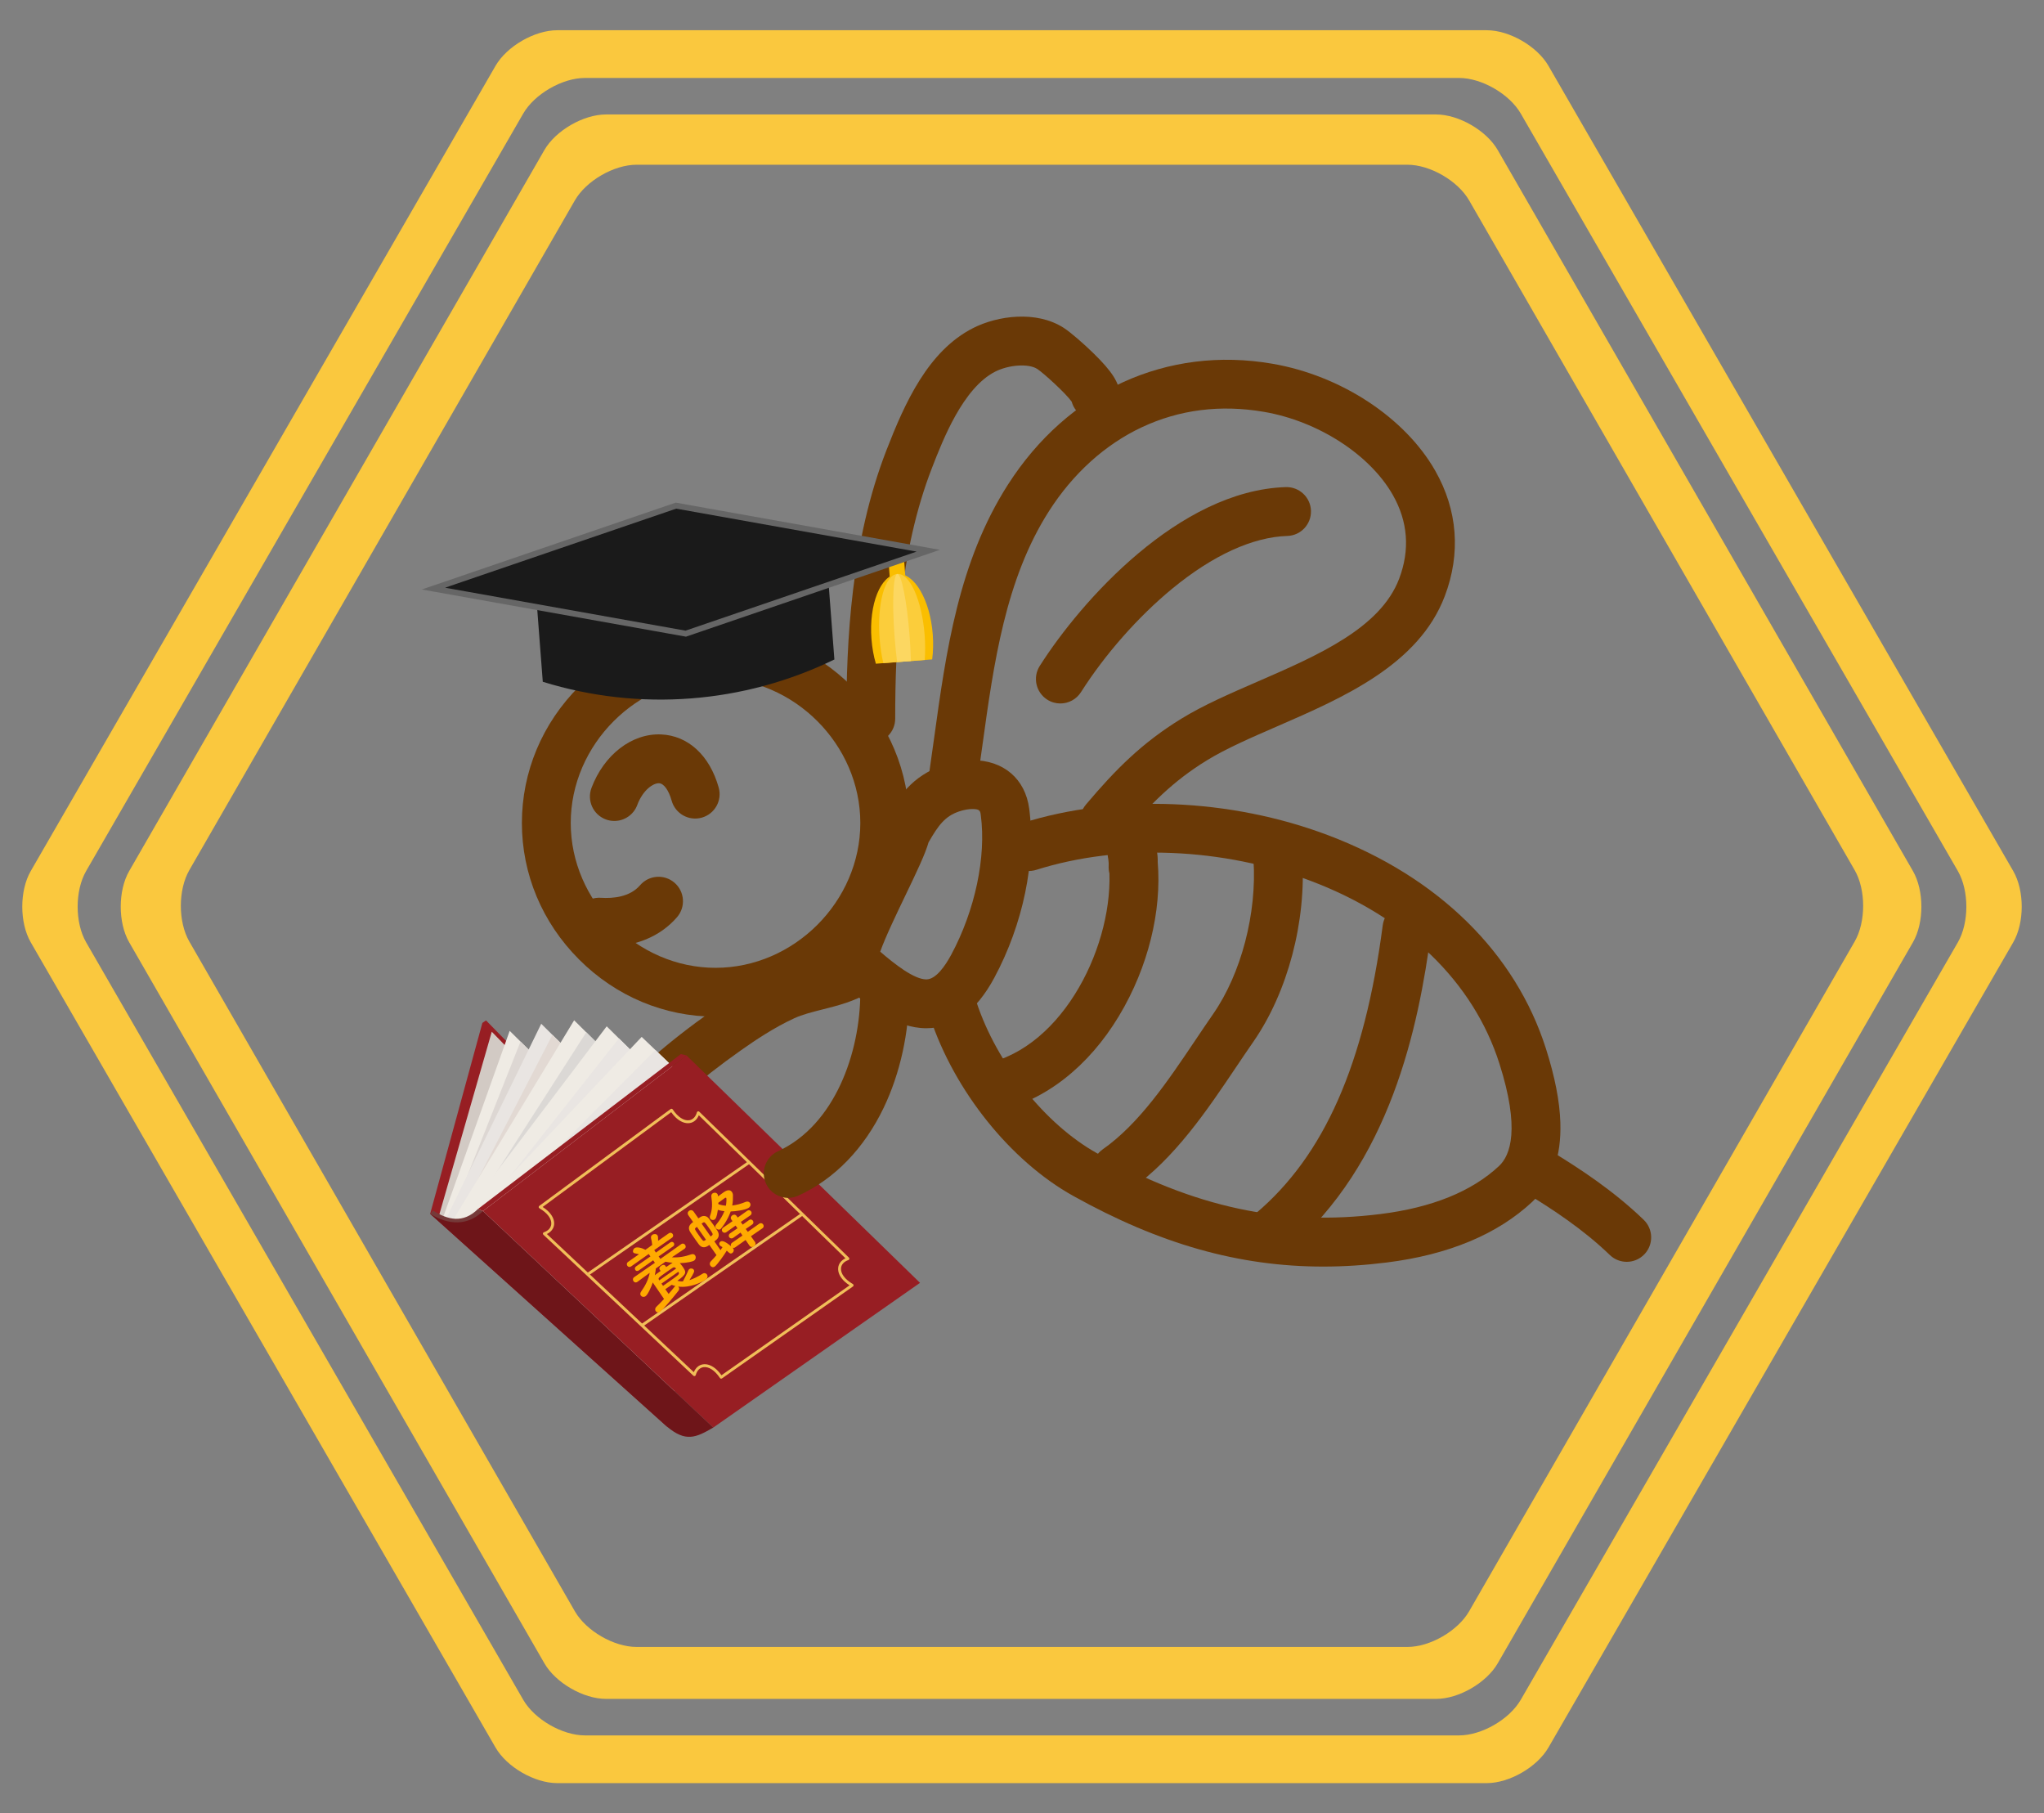 <?xml version="1.0" encoding="utf-8"?>
<!-- Generator: Adobe Illustrator 16.0.0, SVG Export Plug-In . SVG Version: 6.00 Build 0)  -->
<!DOCTYPE svg PUBLIC "-//W3C//DTD SVG 1.1//EN" "http://www.w3.org/Graphics/SVG/1.1/DTD/svg11.dtd">
<svg version="1.1" id="レイヤー_1" xmlns="http://www.w3.org/2000/svg" xmlns:xlink="http://www.w3.org/1999/xlink" x="0px"
	 y="0px" width="280px" height="248.352px" viewBox="0 0 280 248.352" style="enable-background:new 0 0 280 248.352;"
	 xml:space="preserve">
<rect x="0" y="0" width="280" height="248.352" fill="#808080" stroke="none"/>
<style type="text/css">
<![CDATA[
	.st0{fill:#E2D9D3;}
	.st1{fill:#E9E5E2;}
	.st2{display:none;fill:#6A3906;}
	.st3{fill:#1A1A1A;stroke:#666666;stroke-width:0.8;stroke-miterlimit:10;}
	.st4{fill:#EFEBE4;}
	.st5{fill:#F1BE59;}
	.st6{fill:none;stroke:#FABE00;stroke-width:2.139;}
	.st7{fill:#971E23;}
	.st8{fill:#FABE00;}
	.st9{fill:#FAC83E;}
	.st10{fill:#FBCD3B;}
	.st11{fill:#FCD761;}
	.st12{fill:#FFAA00;}
	.st13{fill:#6A3906;}
	.st14{fill:#6E1519;}
	.st15{fill:#D2CAC4;}
	.st16{fill:#753A39;}
	.st17{fill:#DBD8D5;}
	.st18{fill:#DDD7D3;}
]]>
</style>
<g>
	<g>
		<path class="st9" d="M205.174,20.561c-1.547-2.687-5.351-4.885-8.451-4.885H83.018c-3.101,0-6.904,2.198-8.451,4.885L17.7,119.291
			c-1.548,2.687-1.548,7.083,0,9.77l56.867,98.731c1.547,2.687,5.351,4.885,8.451,4.885h113.705c3.101,0,6.904-2.198,8.451-4.885
			l56.869-98.731c1.547-2.687,1.547-7.083,0-9.77L205.174,20.561z M201.251,220.676c-1.547,2.688-5.35,4.886-8.45,4.886H87.198
			c-3.101,0-6.903-2.198-8.451-4.886l-52.814-91.729c-1.547-2.688-1.547-7.084,0-9.771l52.814-91.729
			c1.547-2.687,5.35-4.886,8.451-4.886h105.603c3.101,0,6.903,2.198,8.45,4.886l52.816,91.729c1.547,2.688,1.547,7.084,0,9.771
			L201.251,220.676z"/>
	</g>
	<g>
		<path class="st9" d="M212.12,9.022c-1.55-2.686-5.355-4.882-8.456-4.882H76.334c-3.101,0-6.906,2.197-8.457,4.882L4.214,119.294
			c-1.55,2.685-1.55,7.079,0,9.764L67.877,239.33c1.55,2.685,5.356,4.882,8.457,4.882h127.33c3.101,0,6.906-2.197,8.456-4.882
			l63.666-110.272c1.55-2.685,1.55-7.079,0-9.764L212.12,9.022z M208.327,232.794c-1.55,2.686-5.355,4.883-8.456,4.883H80.128
			c-3.101,0-6.906-2.197-8.456-4.883L11.8,129.059c-1.55-2.686-1.55-7.08,0-9.766L71.672,15.559c1.55-2.686,5.355-4.883,8.456-4.883
			h119.743c3.101,0,6.906,2.197,8.456,4.883L268.2,119.293c1.55,2.686,1.55,7.08,0,9.766L208.327,232.794z"/>
	</g>
</g>
<path class="st13" d="M85.988,156.408c-0.745,0-1.493-0.249-2.114-0.756c-1.431-1.17-1.644-3.276-0.474-4.708
	c3.262-3.992,7.92-8.102,14.243-12.564c2.183-1.541,5.109-3.504,8.378-5.007c1.657-0.763,3.365-1.191,5.015-1.611
	c1.724-0.433,3.351-0.844,4.527-1.557c1.581-0.957,3.638-0.452,4.595,1.129c0.958,1.581,0.451,3.638-1.129,4.596
	c-2.032,1.23-4.23,1.786-6.354,2.321c-1.42,0.358-2.761,0.697-3.859,1.202c-2.772,1.274-5.365,3.018-7.314,4.393
	c-5.74,4.052-10.087,7.864-12.92,11.333C87.919,155.988,86.958,156.408,85.988,156.408z"/>
<g>
	<polygon class="st7" points="58.926,166.243 66.08,140.094 66.579,139.754 96.413,170.222 91.358,195.381 	"/>
	<polygon class="st15" points="60.137,166.483 67.367,141.304 92.301,166.949 87.516,190.96 	"/>
	<polygon class="st4" points="60.625,166.941 69.818,141.182 95.225,166.275 88.003,191.418 	"/>
	<polygon class="st18" points="61.422,167.602 71.304,142.646 95.225,166.275 88.003,191.418 	"/>
	<polygon class="st1" points="60.948,167.246 74.14,140.214 99.644,165.444 88.327,191.723 	"/>
	<polygon class="st0" points="62.007,168.196 75.671,141.732 99.644,165.444 88.327,191.723 	"/>
	<polygon class="st4" points="61.598,167.856 78.648,139.737 104.152,164.966 88.977,192.333 	"/>
	<polygon class="st17" points="62.72,168.799 80.311,141.377 104.152,164.966 88.977,192.333 	"/>
	<polygon class="st4" points="62.084,168.313 83.109,140.562 108.614,165.792 89.463,192.791 	"/>
	<polygon class="st1" points="63.329,169.371 84.786,142.216 108.614,165.792 89.463,192.791 	"/>
	<polygon class="st4" points="62.572,168.771 87.9,142.011 113.854,166.81 89.951,193.248 	"/>
	<polygon class="st1" points="63.943,169.792 89.773,143.806 113.854,166.81 89.951,193.248 	"/>
	<polygon class="st7" points="66.163,165.864 94.044,144.552 126.029,175.694 97.708,195.514 	"/>
	<path class="st16" d="M66.163,165.864c0.367,1.846,0.314,6.488-2.253,4.346l-4.984-3.967l0.379-0.451
		c2.031,1.279,4.127,1.81,6.174-0.215L66.163,165.864z"/>
	<path class="st14" d="M97.708,195.514c-2.412,1.411-3.783,2.009-6.349-0.133l-32.432-29.138c2.549,1.588,5.19,1.646,7.237-0.379
		L97.708,195.514z"/>
	<polygon class="st7" points="65.48,165.577 93.271,144.361 94.044,144.552 66.163,165.864 	"/>
	<g>
		<path class="st5" d="M73.794,165.324c0.004,0.066,0.041,0.126,0.098,0.159c1.089,0.632,1.696,1.447,1.623,2.186
			c-0.05,0.497-0.418,0.898-1.012,1.099c-0.065,0.022-0.114,0.077-0.129,0.144c-0.015,0.068,0.007,0.138,0.058,0.186l20.553,19.318
			c0.05,0.048,0.122,0.064,0.188,0.046c0.066-0.018,0.118-0.071,0.136-0.138c0.164-0.604,0.541-0.997,1.035-1.077
			c0.731-0.119,1.584,0.437,2.281,1.484c0.029,0.044,0.076,0.074,0.127,0.084s0.105-0.002,0.148-0.032l17.945-12.593
			c0.055-0.039,0.086-0.103,0.083-0.169c-0.003-0.068-0.04-0.129-0.098-0.162c-1.089-0.631-1.696-1.447-1.623-2.185
			c0.049-0.498,0.418-0.899,1.011-1.1c0.065-0.021,0.114-0.076,0.129-0.143s-0.005-0.137-0.055-0.184L95.79,152.256
			c-0.05-0.049-0.122-0.067-0.189-0.049s-0.119,0.071-0.138,0.139c-0.164,0.604-0.541,0.997-1.034,1.077
			c-0.731,0.119-1.584-0.437-2.281-1.484c-0.03-0.045-0.077-0.075-0.129-0.084c-0.053-0.01-0.107,0.003-0.15,0.034l-17.994,13.267
			C73.821,165.194,73.791,165.259,73.794,165.324z M75.906,167.707c0.062-0.63-0.255-1.291-0.876-1.875
			c-0.198-0.187-0.437-0.361-0.694-0.528c0.44-0.324,17.304-12.757,17.609-12.982c0.198,0.276,0.405,0.526,0.622,0.73
			c0.622,0.584,1.301,0.86,1.926,0.759c0.56-0.091,0.991-0.481,1.235-1.066c0.409,0.398,19.697,19.203,20.091,19.587
			c-0.576,0.279-0.943,0.736-1,1.304c-0.062,0.63,0.255,1.291,0.877,1.875c0.196,0.185,0.433,0.358,0.688,0.524
			c-0.459,0.321-17.249,12.104-17.551,12.317c-0.199-0.277-0.407-0.529-0.625-0.734c-0.622-0.584-1.301-0.86-1.926-0.759
			c-0.562,0.091-0.994,0.484-1.237,1.073c-0.408-0.385-19.724-18.539-20.132-18.923C75.484,168.729,75.85,168.273,75.906,167.707z"
			/>
	</g>
	<g>
		
			<rect x="78.124" y="166.685" transform="matrix(-0.822 0.57 -0.57 -0.822 261.925 251.868)" class="st5" width="26.927" height="0.392"/>
	</g>
	<g>
		
			<rect x="85.582" y="173.741" transform="matrix(-0.822 0.57 -0.57 -0.822 279.335 260.523)" class="st5" width="26.701" height="0.393"/>
	</g>
</g>
<g>
	<path class="st13" d="M98.018,139.24c-7.004,0-13.643-2.78-18.693-7.832c-5.051-5.052-7.833-11.69-7.833-18.693
		s2.782-13.643,7.833-18.693c5.05-5.051,11.688-7.833,18.693-7.833c7.003,0,13.642,2.782,18.692,7.833
		c5.051,5.051,7.833,11.69,7.833,18.693s-2.782,13.642-7.833,18.693C111.66,136.46,105.021,139.24,98.018,139.24z M98.018,92.88
		c-10.752,0-19.835,9.083-19.835,19.834s9.083,19.836,19.835,19.836c10.751,0,19.834-9.084,19.834-19.836S108.77,92.88,98.018,92.88
		z"/>
	<path class="st2" d="M92.843,91.564c-0.049,0-0.098-0.001-0.147-0.002c-1.846-0.082-3.278-1.642-3.197-3.488
		c0.154-3.569-2.272-10.122-4.871-11.682c-1.612-0.967-3.44,0.286-7.246,4.968c-0.299,0.367-0.583,0.717-0.854,1.042
		c-1.186,1.417-3.295,1.604-4.713,0.419c-1.417-1.186-1.605-3.296-0.42-4.714c0.252-0.3,0.517-0.625,0.794-0.968
		c1.535-1.889,3.446-4.239,5.8-5.857c4.512-3.102,8.251-1.725,10.081-0.628c5.363,3.217,8.339,12.483,8.113,17.709
		C96.105,90.16,94.624,91.564,92.843,91.564z"/>
	<path class="st2" d="M104.23,92.201c-0.777,0-1.559-0.27-2.192-0.818c-1.396-1.211-1.544-3.325-0.333-4.72
		c3.699-4.262,5.485-11.41,4.243-16.995c-0.567-2.553-1.883-4.195-3.61-4.507c-1.975-0.354-4.204,0.967-5.814,3.451
		c-1.005,1.55-3.078,1.992-4.627,0.987c-1.551-1.004-1.992-3.076-0.988-4.627c3.105-4.789,7.939-7.239,12.616-6.396
		c4.444,0.801,7.792,4.404,8.956,9.64c1.692,7.613-0.662,17.002-5.722,22.832C106.096,91.811,105.166,92.201,104.23,92.201z"/>
	<path class="st13" d="M84.157,112.436c-0.39,0-0.788-0.067-1.173-0.212c-1.731-0.649-2.608-2.577-1.959-4.308
		c1.708-4.554,5.54-7.503,9.533-7.331c3.707,0.158,6.657,2.876,7.893,7.272c0.5,1.779-0.536,3.625-2.316,4.125
		c-1.779,0.5-3.626-0.537-4.126-2.316c-0.407-1.449-1.072-2.369-1.734-2.396c-0.756-0.031-2.19,0.875-2.984,2.993
		C86.787,111.607,85.512,112.436,84.157,112.436z"/>
	<path class="st13" d="M119.286,101.762c-1.847,0-3.346-1.498-3.346-3.347c0-10.524,0.624-24.212,5.484-36.737
		c2.506-6.458,5.696-13.608,11.881-16.749c3.351-1.701,8.662-2.436,12.404-0.03c0.981,0.631,2.773,2.207,4.033,3.436
		c2.65,2.583,3.637,4.152,3.637,5.792c0,1.848-1.498,3.345-3.345,3.345c-1.543,0-2.841-1.042-3.228-2.462
		c-0.79-1.13-3.857-3.918-4.717-4.482c-1.182-0.759-3.872-0.587-5.758,0.368c-4.417,2.244-7.184,9.374-8.67,13.204
		c-4.458,11.489-5.031,24.375-5.031,34.315C122.632,100.265,121.135,101.762,119.286,101.762z"/>
	<path class="st13" d="M126.895,140.825c-4.249,0-8.079-3.091-11.954-6.536c-2.343-2.081-0.963-5.521-0.138-7.575
		c0.828-2.065,2.02-4.538,3.171-6.931c1.11-2.306,2.632-5.464,2.812-6.332l0.105-0.522l0.262-0.463
		c1.876-3.326,3.776-6.199,8.047-7.657c1.338-0.456,2.722-0.697,4.007-0.697c4.252,0,7.234,2.543,7.779,6.637
		c0.956,7.167-0.835,15.832-4.79,23.181C133.731,138.507,130.601,140.825,126.895,140.825z M120.578,130.34
		c1.962,1.693,4.636,3.796,6.316,3.796c1.313,0,2.579-1.838,3.409-3.379c3.262-6.062,4.815-13.389,4.051-19.125
		c-0.073-0.552-0.111-0.831-1.148-0.831c-0.55,0-1.206,0.121-1.846,0.34c-1.887,0.643-2.807,1.858-4.162,4.227
		c-0.455,1.59-1.552,3.901-3.196,7.318C122.982,124.805,121.238,128.43,120.578,130.34z"/>
	<path class="st13" d="M107.977,164.056c-1.265,0-2.478-0.724-3.042-1.949c-0.772-1.679-0.036-3.666,1.642-4.438
		c7.789-3.58,11.274-13.516,11.274-21.772c0-1.848,1.498-3.345,3.346-3.345c1.848,0,3.346,1.497,3.346,3.345
		c0,5.501-1.236,11.112-3.481,15.799c-2.685,5.604-6.727,9.773-11.689,12.053C108.92,163.956,108.445,164.056,107.977,164.056z"/>
	<path class="st13" d="M151.307,115.701c-0.762,0-1.528-0.258-2.157-0.79c-1.411-1.192-1.589-3.303-0.396-4.715
		c4.054-4.796,7.653-8.436,13.071-11.764c3.034-1.862,6.622-3.421,10.424-5.073c8.28-3.599,16.842-7.32,19.414-14.094
		c1.506-3.972,1.209-7.84-0.879-11.5c-3.151-5.518-10.231-10.082-17.618-11.355c-5.956-1.026-11.6-0.316-16.77,2.114
		c-5.007,2.351-9.396,6.316-12.692,11.465c-5.982,9.347-7.579,20.892-9.122,32.055c-0.217,1.569-0.44,3.191-0.675,4.782
		c-0.267,1.827-1.967,3.091-3.794,2.825c-1.828-0.267-3.094-1.967-2.825-3.796c0.229-1.562,0.451-3.171,0.666-4.727
		c1.643-11.879,3.34-24.162,10.114-34.746c8.233-12.865,21.779-19.059,36.235-16.565c9.391,1.619,18.141,7.363,22.291,14.631
		c3.083,5.4,3.541,11.344,1.322,17.19c-3.57,9.414-13.895,13.9-23,17.857c-3.579,1.555-6.958,3.023-9.59,4.639
		c-4.657,2.858-7.837,6.091-11.463,10.381C153.203,115.299,152.259,115.701,151.307,115.701z"/>
	<path class="st13" d="M145.253,96.345c-0.613,0-1.235-0.167-1.791-0.521c-1.559-0.992-2.022-3.058-1.031-4.619
		c5.639-8.878,19.083-24.028,33.705-24.492c1.846-0.053,3.392,1.392,3.448,3.239c0.059,1.848-1.39,3.392-3.235,3.451
		c-4.758,0.15-10.215,2.65-15.779,7.227c-4.651,3.828-9.204,8.99-12.489,14.163C147.441,95.796,146.358,96.345,145.253,96.345z"/>
	<path class="st13" d="M181.264,173.467c-11.595,0-22.46-3.11-34.26-9.686c-8.572-4.775-16.258-14.354-19.582-24.406
		c-0.58-1.754,0.372-3.646,2.125-4.227c1.755-0.58,3.646,0.37,4.228,2.126c2.784,8.416,9.41,16.72,16.484,20.661
		c13.375,7.452,25.363,10.021,38.869,8.335c7.036-0.881,12.49-3.091,16.215-6.572c1.588-1.487,2.89-5.127,0.057-14.026
		c-3.552-11.166-12.709-20.047-25.782-25.002c-12.092-4.586-26.172-5.162-37.656-1.539c-1.763,0.558-3.643-0.422-4.198-2.186
		c-0.556-1.76,0.422-3.64,2.186-4.195c12.871-4.06,28.59-3.438,42.041,1.663c15.021,5.695,25.604,16.078,29.788,29.23
		c1.23,3.872,1.872,7.168,1.968,10.084c0.152,4.686-1.137,8.339-3.834,10.857c-4.774,4.467-11.489,7.267-19.95,8.325
		C187.001,173.279,184.108,173.467,181.264,173.467z"/>
	<path class="st13" d="M155.217,122.074c-0.105,0-0.215-0.006-0.322-0.016c-1.839-0.176-3.187-1.809-3.013-3.647
		c0.06-0.624-0.024-1.21-0.256-1.79c-0.684-1.716,0.152-3.663,1.869-4.347c1.719-0.683,3.663,0.153,4.347,1.87
		c0.625,1.569,0.862,3.217,0.701,4.901C158.379,120.776,156.92,122.074,155.217,122.074z"/>
	<path class="st13" d="M138.006,151.647c-1.378,0-2.668-0.856-3.154-2.23c-0.615-1.742,0.297-3.652,2.038-4.269
		c10.377-3.67,16.578-18.523,14.793-28.373c-0.332-1.817,0.875-3.558,2.695-3.887c1.818-0.33,3.558,0.877,3.887,2.694
		c1.173,6.461-0.119,14.096-3.543,20.947c-3.683,7.369-9.222,12.671-15.6,14.927C138.752,151.587,138.377,151.647,138.006,151.647z"
		/>
	<path class="st13" d="M152.983,163.496c-1.053,0-2.089-0.497-2.742-1.425c-1.06-1.512-0.693-3.599,0.819-4.661
		c4.988-3.499,8.908-9.328,12.699-14.967c0.795-1.18,1.616-2.402,2.417-3.558c3.853-5.534,6.022-13.827,5.533-21.129
		c-0.126-1.843,1.271-3.438,3.113-3.561c1.846-0.123,3.438,1.27,3.562,3.113c0.595,8.859-1.979,18.59-6.713,25.398
		c-0.773,1.111-1.544,2.257-2.36,3.47c-3.938,5.859-8.402,12.499-14.409,16.713C154.319,163.3,153.648,163.496,152.983,163.496z"/>
	<path class="st13" d="M174.173,172.101c-0.952,0-1.898-0.405-2.561-1.188c-1.191-1.413-1.013-3.522,0.399-4.715
		c9.386-7.923,14.915-20.462,17.403-39.46c0.238-1.833,1.917-3.12,3.752-2.882c1.828,0.238,3.121,1.92,2.882,3.751
		c-1.711,13.058-5.614,31.794-19.719,43.703C175.701,171.839,174.936,172.101,174.173,172.101z"/>
	<path class="st13" d="M222.841,172.816c-0.836,0-1.673-0.312-2.323-0.939c-3.666-3.539-7.916-6.302-11.209-8.312
		c-1.577-0.964-2.075-3.023-1.114-4.6c0.966-1.577,3.022-2.075,4.604-1.111c3.584,2.191,8.229,5.217,12.369,9.21
		c1.326,1.284,1.364,3.401,0.082,4.729C224.592,172.474,223.717,172.816,222.841,172.816z"/>
	<path class="st13" d="M83.029,129.673c-0.382,0-0.769-0.013-1.162-0.038c-1.843-0.121-3.24-1.714-3.119-3.559
		c0.121-1.843,1.711-3.238,3.558-3.117c1.682,0.108,3.978-0.098,5.371-1.715c1.207-1.4,3.319-1.556,4.718-0.35
		c1.4,1.205,1.557,3.318,0.351,4.717C90.471,128.251,87.052,129.673,83.029,129.673z"/>
</g>
<g>
	<g>
		<line class="st6" x1="122.75" y1="76.383" x2="123.775" y2="89.788"/>
		<path class="st8" d="M127.695,90.31c0.139-1.06,0.173-2.218,0.081-3.426c-0.363-4.747-2.538-8.451-4.855-8.274
			c-2.318,0.177-3.904,4.169-3.541,8.917c0.094,1.207,0.302,2.347,0.602,3.373L127.695,90.31z"/>
		<path class="st10" d="M126.671,90.387c0.081-1.054,0.083-2.21-0.009-3.417c-0.364-4.748-2.04-8.491-3.742-8.36
			c-1.703,0.131-2.79,4.084-2.427,8.831c0.093,1.208,0.27,2.349,0.511,3.379L126.671,90.387z"/>
		<path class="st11" d="M124.783,90.532c-0.027-1.047-0.085-2.197-0.177-3.405c-0.364-4.747-1.118-8.56-1.685-8.517
			c-0.567,0.043-0.735,3.928-0.372,8.675c0.092,1.207,0.212,2.352,0.344,3.392L124.783,90.532z"/>
	</g>
	<g>
		<defs>
			<path id="SVGID_1_" d="M114.299,90.32c-12.442,6.061-26.726,7.152-39.946,3.054c-0.294-3.836-0.587-7.673-0.881-11.51
				c13.22,4.099,27.504,3.006,39.947-3.055C113.712,82.646,114.005,86.483,114.299,90.32z"/>
		</defs>
		<use xlink:href="#SVGID_1_"  style="overflow:visible;fill:#1A1A1A;"/>
		<clipPath id="SVGID_2_">
			<use xlink:href="#SVGID_1_"  style="overflow:visible;"/>
		</clipPath>
	</g>
	<g>
		<polygon class="st3" points="127.16,75.425 93.938,86.785 59.376,80.611 92.598,69.251 		"/>
	</g>
</g>
<g>
	<path class="st12" d="M93.763,171.036l-1.725,1.159c0.922,0.067,1.765-0.087,2.666-0.406c0.234-0.077,0.412-0.002,0.512,0.141
		c0.147,0.209,0.126,0.537-0.142,0.725c-0.142,0.101-0.856,0.312-1.941,0.336c0.123,0.14,0.243,0.293,0.343,0.436
		c0.559,0.796,0.655,1.04-0.686,1.981c0.237,0.071,0.488,0.108,0.763,0.09c0.188-0.355,0.549-1.036,0.724-1.481
		c0.038-0.091,0.087-0.162,0.154-0.209c0.193-0.135,0.472-0.094,0.59,0.074c0.147,0.209,0.091,0.396-0.577,1.442
		c0.53-0.172,1.131-0.457,1.809-0.881c0.232-0.151,0.467-0.065,0.585,0.103c0.135,0.192,0.125,0.499-0.168,0.705
		c-0.511,0.358-2.153,1.173-3.769,0.956c0.026,0.02,0.049,0.053,0.067,0.078c0.094,0.135,0.106,0.312-0.028,0.494
		c-0.755,0.956-2.125,2.604-2.511,2.875c-0.243,0.171-0.486,0.092-0.604-0.076c-0.112-0.159-0.112-0.409,0.09-0.602
		c0.345-0.329,0.705-0.707,1.048-1.073c-0.535-0.763-1.077-1.57-1.462-2.138c-0.03-0.042-0.053-0.076-0.074-0.123
		c-0.196,0.575-0.657,1.648-0.992,1.884c-0.243,0.171-0.523,0.092-0.653-0.093c-0.093-0.134-0.104-0.326,0.033-0.522
		c0.635-0.896,1.03-1.725,1.188-2.586l-1.678,1.229l-0.008,0.006c-0.218,0.152-0.424,0.072-0.536-0.088
		c-0.111-0.158-0.121-0.403,0.097-0.556l2.837-1.966l-0.241-0.343l-1.948,1.378c-0.209,0.147-0.398,0.093-0.492-0.042
		c-0.1-0.142-0.091-0.36,0.11-0.502l1.958-1.362l-0.235-0.335l-2.391,1.69c-0.227,0.158-0.427,0.087-0.533-0.064
		c-0.112-0.159-0.114-0.395,0.104-0.547l1.483-1.041c-0.189-0.056-0.375-0.089-0.566-0.129c-0.1-0.018-0.166-0.058-0.208-0.117
		c-0.117-0.167-0.014-0.466,0.179-0.601c0.293-0.206,0.976-0.035,1.479,0.236l0.419-0.294l0.514-0.372
		c-0.025-0.321-0.098-0.657-0.164-0.911c-0.051-0.215,0.036-0.377,0.179-0.477c0.209-0.146,0.548-0.146,0.695,0.064
		c0.088,0.125,0.101,0.304,0.095,0.759l1.458-1.023c0.209-0.147,0.424-0.073,0.536,0.087c0.105,0.15,0.103,0.377-0.107,0.524
		l-2.419,1.686l0.235,0.335l1.964-1.39c0.193-0.135,0.387-0.072,0.487,0.07c0.094,0.134,0.087,0.339-0.105,0.474l-1.975,1.374
		l0.241,0.343l2.846-2.021c0.218-0.153,0.431-0.063,0.542,0.096c0.111,0.159,0.123,0.389-0.087,0.536L93.763,171.036z
		 M91.26,173.529c0.218-0.152,0.419-0.294,0.618-0.421c0.092-0.065,0.182-0.115,0.263-0.159c-0.333-0.029-0.669-0.081-0.981-0.15
		l-1.316,0.924c-0.03,0.295-0.07,0.612-0.142,0.938c0.053-0.05,0.114-0.105,0.181-0.152c0.192-0.136,0.396-0.29,0.614-0.443
		l-0.124-0.176c-0.129-0.185,0.004-0.403,0.197-0.539c0.185-0.129,0.437-0.181,0.566,0.004L91.26,173.529z M92.577,173.694
		c-0.123-0.14-0.254-0.185-0.464-0.037c-0.218,0.153-0.467,0.314-0.71,0.485c-1.257,0.882-1.284,0.914-1.111,1.18l0.023,0.033
		l2.297-1.611L92.577,173.694z M92.917,174.181l-2.305,1.617l0.218,0.31c0.168-0.117,0.352-0.247,0.528-0.37
		c1.735-1.218,1.743-1.224,1.6-1.499L92.917,174.181z M91.592,177.211c0.313-0.356,0.585-0.698,0.801-0.961
		c0.027-0.033,0.055-0.064,0.08-0.082c0.017-0.012,0.048-0.021,0.064-0.033c-0.182-0.047-0.357-0.099-0.521-0.172
		c-0.293,0.206-0.595,0.418-0.878,0.603L91.592,177.211z"/>
	<path class="st12" d="M102.865,169.314l0.544,0.757c0.17,0.243,0.068,0.489-0.116,0.619c-0.192,0.136-0.459,0.147-0.63-0.096
		l-0.527-0.769l-1.419,1.008c-0.125,0.088-0.25,0.088-0.354,0.049l0.006,0.008c0.018,0.025,0.043,0.044,0.055,0.061
		c0.171,0.243,0.078,0.521-0.098,0.645c-0.26,0.183-0.405,0.047-0.769-0.312c-0.325,0.554-1.303,1.94-1.646,2.182
		c-0.227,0.158-0.461,0.073-0.59-0.11c-0.118-0.168-0.135-0.406,0.045-0.595c0.286-0.288,0.543-0.582,0.784-0.863l-0.977-1.392
		c-0.311,0.218-0.905,0.636-1.459-0.101c-0.144-0.187-0.309-0.422-0.479-0.665c-0.229-0.326-0.464-0.661-0.638-0.927
		c-0.48-0.702-0.104-1.129,0.349-1.446l-0.641-0.914c-0.176-0.25-0.088-0.5,0.096-0.629c0.176-0.124,0.449-0.127,0.625,0.124
		l0.642,0.913c0.134-0.095,0.249-0.162,0.321-0.201c0.354-0.209,0.829-0.155,1.108,0.224c0.214,0.288,0.452,0.609,0.675,0.927
		c0.183,0.26,0.351,0.518,0.495,0.741c0.31,0.495,0.227,0.93-0.129,1.242c-0.07,0.061-0.17,0.131-0.282,0.223l0.841,1.198
		c0.105-0.136,0.195-0.274,0.277-0.407c-0.072-0.049-0.147-0.084-0.213-0.126c-0.081-0.043-0.138-0.09-0.179-0.148
		c-0.118-0.168-0.052-0.376,0.099-0.482c0.201-0.141,0.56-0.13,1.476,0.641c-0.083-0.155-0.062-0.356,0.122-0.485l1.431-0.991
		l-0.268-0.4l-0.992,0.707c-0.218,0.153-0.441,0.086-0.553-0.074c-0.105-0.15-0.094-0.384,0.124-0.537l1.003-0.691l-0.259-0.368
		l-1.251,0.891c-0.227,0.159-0.456,0.081-0.562-0.069c-0.112-0.159-0.101-0.392,0.126-0.551l1.263-0.874l-0.146-0.209
		c-0.165-0.234-0.065-0.468,0.119-0.597c0.176-0.123,0.428-0.138,0.593,0.097l0.147,0.209l1.285-0.913
		c0.226-0.159,0.44-0.085,0.553,0.074c0.105,0.15,0.109,0.387-0.117,0.546l-1.297,0.896l0.259,0.368l0.866-0.619
		c0.218-0.153,0.424-0.072,0.53,0.078c0.112,0.16,0.117,0.38-0.101,0.533l-0.877,0.604l0.285,0.389l1.561-1.108
		c0.21-0.147,0.431-0.064,0.537,0.086c0.112,0.159,0.114,0.395-0.095,0.542L102.865,169.314z M95.469,168.024
		c-0.059,0.042-0.104,0.085-0.146,0.114c-0.197,0.164-0.194,0.187,0.412,1.05c0.518,0.737,0.588,0.839,0.81,0.709
		c0.033-0.023,0.098-0.058,0.165-0.104L95.469,168.024z M97.347,169.347c0.075-0.054,0.136-0.108,0.17-0.132
		c0.192-0.172,0.147-0.253-0.329-0.932c-0.641-0.914-0.67-0.956-0.883-0.833c-0.051,0.035-0.123,0.075-0.198,0.128L97.347,169.347z
		 M98.36,163.857c0.229-0.174,0.466-0.353,0.709-0.523c0.235-0.164,0.838-0.588,1.197-0.076c0.083,0.118,0.137,0.267,0.138,0.428
		c0.007,0.422-0.002,0.889-0.094,1.417c0.638-0.071,1.258-0.256,1.829-0.495c0.262-0.107,0.482-0.025,0.594,0.135
		c0.129,0.184,0.108,0.475-0.16,0.663c-0.469,0.329-1.83,0.495-2.479,0.513c-0.438,1.283-1.311,2.357-1.386,2.41
		c-0.218,0.153-0.51,0.058-0.646-0.135c-0.088-0.126-0.103-0.29,0.019-0.438c0.577-0.693,0.935-1.307,1.15-1.872
		c-0.31-0.031-0.615-0.093-0.893-0.185c-0.148,1.054-0.329,1.243-0.42,1.308c-0.201,0.141-0.486,0.091-0.615-0.093
		c-0.071-0.102-0.097-0.245-0.03-0.418c0.315-0.834,0.315-1.671,0.174-2.586c-0.033-0.226,0.045-0.382,0.171-0.47
		c0.201-0.142,0.52-0.114,0.661,0.087c0.035,0.05,0.06,0.12,0.067,0.202L98.36,163.857z M99.49,164.078
		c-0.04-0.059-0.123-0.052-0.173-0.017c-0.319,0.224-0.589,0.426-0.919,0.67c0.004,0.059-0.006,0.116-0.001,0.176
		c0.33,0.132,0.678,0.199,1.042,0.22C99.52,164.707,99.532,164.137,99.49,164.078z"/>
</g>
</svg>
